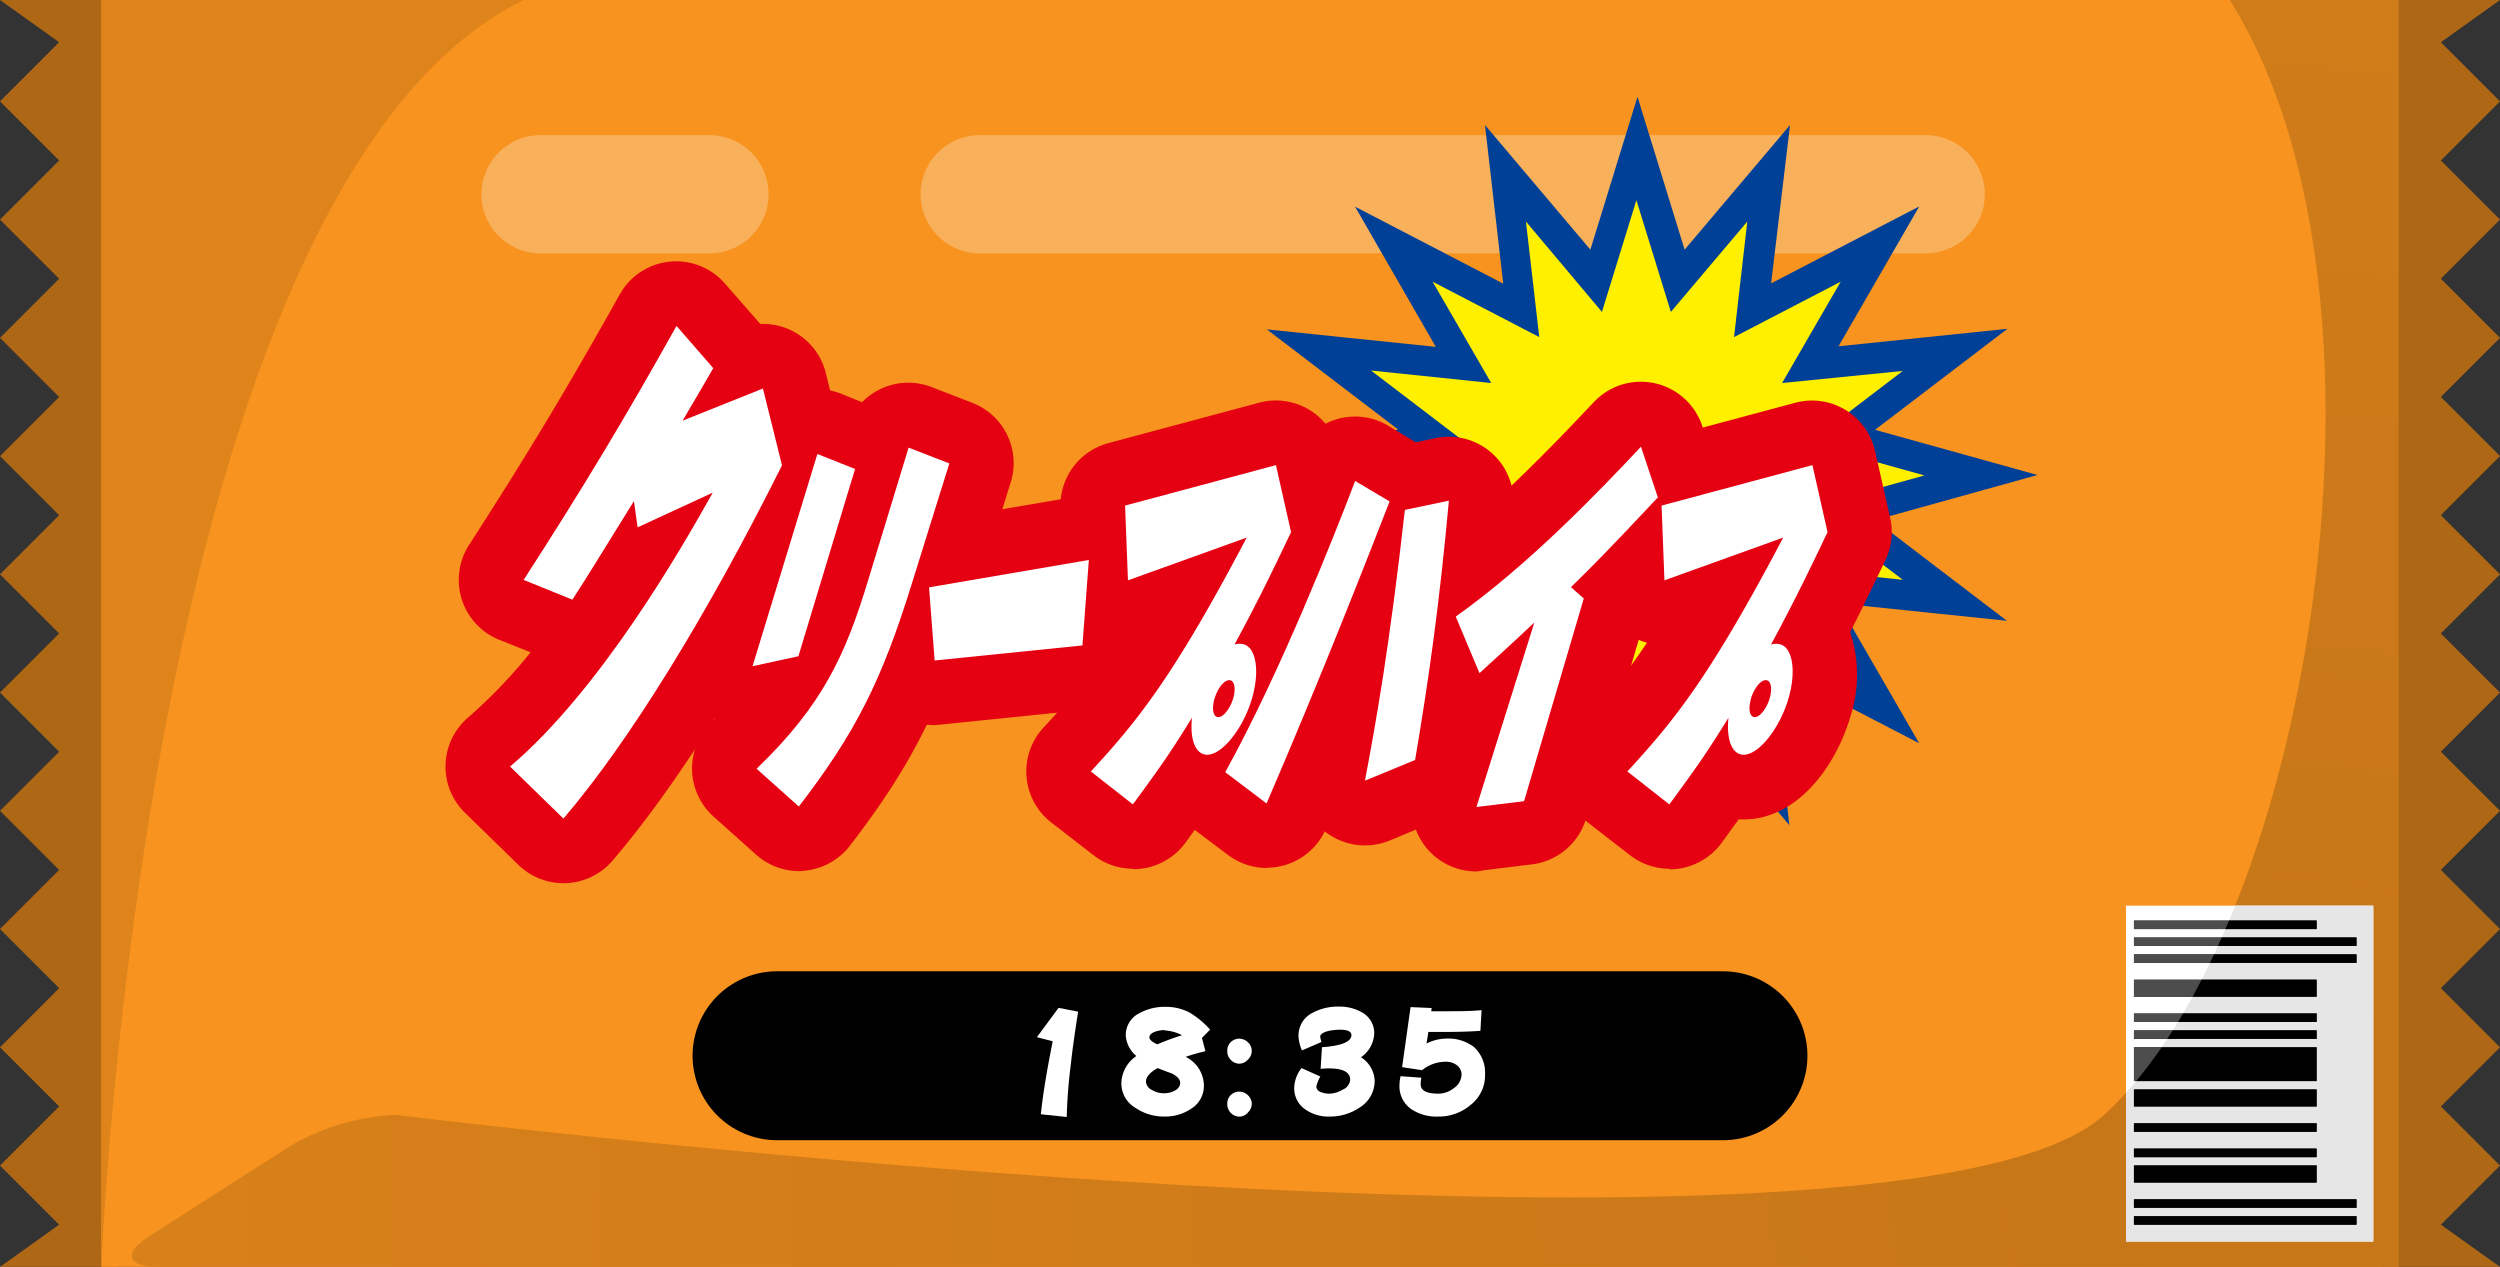<svg xmlns="http://www.w3.org/2000/svg" xmlns:xlink="http://www.w3.org/1999/xlink" viewBox="0 0 296 150"><rect x="0" y="0" width="296" height="150" fill="#333333" stroke="none"/><defs><style>.cls-1,.cls-5,.cls-6{fill:none;}.cls-2{fill:#ad6715;}.cls-3{fill:#f7931e;}.cls-4{fill:#de841b;}.cls-5{stroke:#f9b05b;stroke-width:14px;}.cls-5,.cls-6{stroke-linecap:round;stroke-miterlimit:10;}.cls-6{stroke:#000;stroke-width:20px;}.cls-7{fill:url(#名称未設定グラデーション_36);}.cls-8,.cls-9{fill-rule:evenodd;}.cls-9{fill:#4d4d4d;}.cls-10{fill:#fff;}.cls-11{clip-path:url(#clip-path);}.cls-12{fill:#e6e6e6;}.cls-13{fill:#fff000;}.cls-14{fill:#004097;}.cls-15{fill:#e50012;}</style><radialGradient id="名称未設定グラデーション_36" cx="272" cy="139" r="332.93" gradientUnits="userSpaceOnUse"><stop offset="0" stop-color="#c67618"/><stop offset="1" stop-color="#de841b"/></radialGradient><clipPath id="clip-path"><path id="SVGID" class="cls-1" d="M264,0c22,35,9.27,110-14.87,132s-202.27,0-202.27,0a27.17,27.17,0,0,0-12.4,3.63L17.67,146.37c-3.12,2-2.64,3.63,1.06,3.63H284V0Z"/></clipPath><symbol id="orange" data-name="orange" viewBox="0 0 296 150"><polygon class="cls-2" points="7 0 0 0 7 5 0 12 7 19 0 26 7 33 0 40 7 47 0 54 7 61 0 68 7 75 0 82 7 89 0 96 7 103 0 110 7 117 0 124 7 131 0 138 7 145 0 150 7 150 14 150 14 0 7 0"/><rect class="cls-3" x="12" width="272" height="150"/><path class="cls-4" d="M12,150V0H62C17,22,12,150,12,150Z"/><line class="cls-5" x1="116" y1="23" x2="228" y2="23"/><line class="cls-5" x1="64" y1="23" x2="84" y2="23"/><line class="cls-6" x1="92" y1="125" x2="204" y2="125"/><polygon class="cls-2" points="289 5 296 0 289 0 282 0 282 150 289 150 296 150 289 145 296 138 289 131 296 124 289 117 296 110 289 103 296 96 289 89 296 82 289 75 296 68 289 61 296 54 289 47 296 40 289 33 296 26 289 19 296 12 289 5"/><path class="cls-7" d="M264,0c22,35,9.27,110-14.87,132s-202.27,0-202.27,0a27.17,27.17,0,0,0-12.4,3.63L17.67,146.37c-3.12,2-2.64,3.63,1.06,3.63H284V0Z"/><path class="cls-8" d="M252.66,145v-1H279v1Zm0-2v-1H279v1Zm0-3v-2h21.62v2Zm0-3v-1h21.62v1Zm0-3v-1h21.62v1Zm0-3v-2h21.62v2Zm0-3v-4h21.62v4Zm0-5v-1h21.62v1Zm0-2v-1h21.62v1Zm0-3v-2h21.62v2Zm0-4v-1H279v1Zm0-2v-1H279v1Zm0-2v-1h21.62v1Z"/><path class="cls-9" d="M252.66,145v-1H279v1Zm0-2v-1H279v1Zm0-3v-2h21.62v2Zm0-3v-1h21.62v1Zm0-3v-1h21.62v1Zm0-3v-2h21.62v2Zm0-3v-4h21.62v4Zm0-5v-1h21.62v1Zm0-2v-1h21.62v1Zm0-3v-2h21.62v2Zm0-4v-1H279v1Zm0-2v-1H279v1Zm0-2v-1h21.62v1Z"/><rect class="cls-10" x="251.72" y="107.23" width="29.28" height="39.77"/><g class="cls-11"><rect class="cls-12" x="251.72" y="107.23" width="29.28" height="39.77"/></g><path class="cls-8" d="M252.66,145v-1H279v1Zm0-2v-1H279v1Zm0-3v-2h21.62v2Zm0-3v-1h21.62v1Zm0-3v-1h21.62v1Zm0-3v-2h21.62v2Zm0-3v-4h21.62v4Zm0-5v-1h21.62v1Zm0-2v-1h21.62v1Zm0-3v-2h21.62v2Zm0-4v-1H279v1Zm0-2v-1H279v1Zm0-2v-1h21.62v1Z"/><path class="cls-9" d="M252.66,145v-1H279v1Zm0-2v-1H279v1Zm0-3v-2h21.62v2Zm0-3v-1h21.62v1Zm0-3v-1h21.62v1Zm0-3v-2h21.62v2Zm0-3v-4h21.62v4Zm0-5v-1h21.62v1Zm0-2v-1h21.62v1Zm0-3v-2h21.62v2Zm0-4v-1H279v1Zm0-2v-1H279v1Zm0-2v-1h21.62v1Z"/><g class="cls-11"><path class="cls-8" d="M252.66,145v-1H279v1Zm0-2v-1H279v1Zm0-3v-2h21.62v2Zm0-3v-1h21.62v1Zm0-3v-1h21.62v1Zm0-3v-2h21.62v2Zm0-3v-4h21.62v4Zm0-5v-1h21.62v1Zm0-2v-1h21.62v1Zm0-3v-2h21.62v2Zm0-4v-1H279v1Zm0-2v-1H279v1Zm0-2v-1h21.62v1Z"/></g></symbol></defs><title>creephyp</title><g id="レイヤー_2" data-name="レイヤー 2"><g id="_3" data-name="3"><use width="296" height="150" xlink:href="#orange"/><path class="cls-10" d="M126.79,126a61.15,61.15,0,0,0-.49,6.25l-3.06-.32q.3-3.13,1.4-8.64l-1.87-.49,2.56-3.47,2.32.45C127.22,122.53,126.93,124.62,126.79,126Z"/><path class="cls-10" d="M142.31,122.89l.41,1.57a23.91,23.91,0,0,0-2.34.67,3.84,3.84,0,0,1,2.16,3.37A3.19,3.19,0,0,1,141,131.3a5.52,5.52,0,0,1-3.15.9,6,6,0,0,1-3.37-1,3.37,3.37,0,0,1-1.71-3,4,4,0,0,1,1.78-3.17,3.44,3.44,0,0,1-1.26-2.43,2.88,2.88,0,0,1,1.64-2.65,6.19,6.19,0,0,1,3.08-.74,6,6,0,0,1,2.88.7,10.64,10.64,0,0,1,2.39,2Zm-3.58,4.2c-.41-.14-1-.36-1.66-.63-.94.52-1.39,1.06-1.39,1.62a1.23,1.23,0,0,0,.76,1,2.66,2.66,0,0,0,1.39.36,2.55,2.55,0,0,0,1.26-.31,1.08,1.08,0,0,0,.65-.92C139.73,127.81,139.39,127.41,138.72,127.09Zm-.86-5.13a3.79,3.79,0,0,0-1.08.18c-.47.18-.7.4-.7.68s.31.54.94.83a29.53,29.53,0,0,1,2.92-1.08A4.94,4.94,0,0,0,137.86,122Z"/><path class="cls-10" d="M147.74,125.47a1.36,1.36,0,0,1-1,.47,1.42,1.42,0,0,1-1-.43,1.45,1.45,0,0,1-.43-1.06,1.41,1.41,0,0,1,.41-1.06,1.45,1.45,0,0,1,1.06-.41,1.49,1.49,0,0,1,1,.45,1.4,1.4,0,0,1,.43,1A1.43,1.43,0,0,1,147.74,125.47Zm0,6.27a1.36,1.36,0,0,1-1,.47,1.42,1.42,0,0,1-1-.43,1.46,1.46,0,0,1-.43-1.06,1.41,1.41,0,0,1,.41-1.06,1.45,1.45,0,0,1,1.06-.41,1.49,1.49,0,0,1,1,.45,1.4,1.4,0,0,1,.43,1A1.43,1.43,0,0,1,147.74,131.73Z"/><path class="cls-10" d="M161,131.12a6.24,6.24,0,0,1-3.55,1.08,4.75,4.75,0,0,1-2.88-.83,3,3,0,0,1-1.33-2.68,3.94,3.94,0,0,1,.86-2.23l2.23,1a4.1,4.1,0,0,0-.47,1.17q0,.49.59.7a2.78,2.78,0,0,0,1,.16A3.3,3.3,0,0,0,159,129a1.37,1.37,0,0,0,.86-1.17c0-.88-.85-1.33-2.5-1.33q-.49,0-1,.05l.16-2.56c2.32-.16,3.49-.65,3.49-1.44,0-.41-.45-.63-1.31-.63a6.71,6.71,0,0,0-1.39.14c-.65.16-1,.4-1,.68a2.78,2.78,0,0,0,.16.63l-2.32,1a4.72,4.72,0,0,1-.41-1.73,3,3,0,0,1,1.66-2.72,6.38,6.38,0,0,1,3.15-.74,5.34,5.34,0,0,1,2.77.72,2.8,2.8,0,0,1,1.39,2.47,3.61,3.61,0,0,1-1.57,2.81,3.46,3.46,0,0,1,1.62,2.72A3.71,3.71,0,0,1,161,131.12Z"/><path class="cls-10" d="M174.09,130.85a5.79,5.79,0,0,1-3.78,1.35,5.38,5.38,0,0,1-3.19-.86,3.29,3.29,0,0,1-1.42-2.92,4.5,4.5,0,0,1,.13-1l2.47.18a3,3,0,0,0-.09.79c0,.74.7,1.1,2.11,1.1a3,3,0,0,0,1.85-.68,2,2,0,0,0,.88-1.57,1.39,1.39,0,0,0-.56-1.12,2.09,2.09,0,0,0-1.28-.41,4.45,4.45,0,0,0-2.84,1l-2.36-.36,1-7.11,2.5.11-.05.38h1.66c1.6,0,3,0,4.3-.13l-.14,2.45c-1.22.09-2.61.13-4.16.13h-2l-.22,1.37a5.43,5.43,0,0,1,2.29-.58,5,5,0,0,1,3.33,1,4.09,4.09,0,0,1,1.31,3.24A4.44,4.44,0,0,1,174.09,130.85Z"/><polygon class="cls-13" points="234.54 56.24 218.04 60.83 231.44 71.06 214.36 69.28 222.6 83.61 207.52 75.77 209.39 92 198.63 79.27 193.79 94.94 188.96 79.27 178.19 92 180.06 75.77 164.98 83.6 173.23 69.28 156.14 71.05 169.54 60.83 153.05 56.24 169.54 51.65 156.14 41.42 173.23 43.2 164.98 28.88 180.07 36.71 178.2 20.48 188.96 33.21 193.79 17.54 198.62 33.21 209.39 20.48 207.52 36.71 222.61 28.88 214.36 43.2 231.45 41.42 218.04 51.65 234.54 56.24"/><path class="cls-14" d="M193.79,101l-5.58-18.1L175.72,97.7l2.16-18.78L160.35,88l9.56-16.61-20,2.07,15.62-11.91-19.25-5.35,19.25-5.35L150,39l20,2.07-9.56-16.6,17.54,9.11-2.16-18.78,12.48,14.76,5.58-18.1,5.58,18.1,12.48-14.76L209.7,33.55l17.54-9.11L217.68,41l20-2.07L222,50.89l19.24,5.35L222,61.59l15.61,11.91-19.95-2.07L227.23,88,209.7,78.93l2.16,18.77L199.38,82.95ZM189.71,75.6l4.08,13.23,4.08-13.23,9,10.69-1.57-13.68L218,79.17l-6.93-12,14.22,1.48-11.19-8.54,13.75-3.82-13.75-3.83,11.19-8.54L211,45.35l6.94-12-12.63,6.56,1.57-13.68-9.05,10.7-4.08-13.23-4.08,13.23-9-10.7,1.58,13.68-12.63-6.56,6.94,12-14.23-1.48,11.19,8.54-13.75,3.83,13.75,3.83L162.32,68.6l14.22-1.48-6.93,12,12.63-6.56L180.66,86.3Z"/><path class="cls-15" d="M90.33,46l2.26,9.09c-8.88,17.8-18.16,32.81-25.88,41.83l-6.32-6.16c10.72-9.09,20.32-25.84,24-32.43l-8.9,4.11-.43-3.11C70.46,66.73,70,67.54,67.77,71L62,68.66c7.1-11,12.08-19.3,18.1-30.07l4.35,5c-.83,1.43-1.73,3-3.63,6.22Z"/><path class="cls-15" d="M66.72,104.57a7.65,7.65,0,0,1-5.34-2.17l-6.32-6.16a7.65,7.65,0,0,1,.39-11.31,59.24,59.24,0,0,0,7.37-7.7l-3.67-1.46a7.65,7.65,0,0,1-3.6-11.27C62.32,54,67.15,46,73.38,34.86a7.65,7.65,0,0,1,12.44-1.3l4.2,4.8a7.65,7.65,0,0,1,7.75,5.79L100,53.24a7.65,7.65,0,0,1-.58,5.26C90.22,77,80.67,92.38,72.53,101.89a7.65,7.65,0,0,1-5.47,2.67Z"/><path class="cls-15" d="M94.53,77.7l-5.43,1.18,7.68-25.13,4.46,1.78Zm13.41-8.53c-3.55,11.45-6.68,17.65-13.36,26.32l-5-4.47c7.83-7.53,10.54-13.5,13.23-22.39L107.58,53l4.82,1.87Z"/><path class="cls-15" d="M94.59,103.14a7.65,7.65,0,0,1-5.12-2l-5-4.47a7.65,7.65,0,0,1-.18-11.2l.38-.36a7.65,7.65,0,0,1-2.91-8.49l7.68-25.13a7.65,7.65,0,0,1,10.15-4.87l2.48,1a7.65,7.65,0,0,1,8.24-1.79l4.82,1.87a7.65,7.65,0,0,1,4.54,9.4l-4.45,14.32c-3.84,12.38-7.39,19.36-14.6,28.72a7.65,7.65,0,0,1-5.37,2.95C95,103.13,94.82,103.14,94.59,103.14Z"/><path class="cls-15" d="M128.16,76.42l-17.5,1.78L110,69.54l18.92-3.24Z"/><path class="cls-15" d="M110.67,85.85A7.65,7.65,0,0,1,103,78.77l-.65-8.67A7.65,7.65,0,0,1,108.73,62l18.92-3.24a7.65,7.65,0,0,1,8.92,8.12L135.79,77a7.65,7.65,0,0,1-6.85,7l-17.5,1.78A7.61,7.61,0,0,1,110.67,85.85Zm17.5-9.43h0Z"/><path class="cls-15" d="M129.16,91.34c5.38-5.84,9.67-11,18.45-27.69l-14.06,5.06-.34-8.85,17.86-4.79L152.86,63c-2.59,5.47-4.33,8.94-6.7,13.32a1.57,1.57,0,0,1,.69-.09c1.81,0,2.41,3,1.37,6.52s-3.5,6.61-5.29,6.61c-1.22,0-2.09-1.46-1.8-4.38-2.56,4.15-3.75,5.84-7,10.26Zm14.64-8.62c-.34,1.14-.19,2.19.45,2.19s1.42-1.09,1.75-2.19.21-2.19-.45-2.19S144.13,81.58,143.79,82.72Z"/><path class="cls-15" d="M134.16,102.86a7.65,7.65,0,0,1-4.68-1.6l-5-3.87a7.65,7.65,0,0,1-.94-11.23,76.09,76.09,0,0,0,8-10.05A7.65,7.65,0,0,1,125.9,69l-.34-8.85a7.65,7.65,0,0,1,5.66-7.68l17.86-4.79a7.65,7.65,0,0,1,9.44,5.69l1.79,7.89a7.65,7.65,0,0,1-.54,5c-1.6,3.4-2.9,6-4.19,8.58a16,16,0,0,1,0,10.07c-1.79,6-6.38,12.09-12.62,12.09l-.59,0-2,2.76a7.66,7.66,0,0,1-6.19,3.15Zm15.09-19.58h0Z"/><path class="cls-15" d="M145.07,91.43c6.56-11.9,12.76-27.64,15.38-34.48l4.08,2.42c-3,7.71-8.24,21.07-14.57,35.76Zm16.54,1c1.35-7.12,2.92-16,4.73-32.06l5.21-1.09c-1.13,12.27-2.32,20.71-4,30.7Z"/><path class="cls-15" d="M150,102.77a7.65,7.65,0,0,1-4.6-1.54l-4.9-3.69a7.65,7.65,0,0,1-2.09-9.8C142.84,79.61,148,68,153.31,54.21a7.65,7.65,0,0,1,11-3.84l3.31,2,2.33-.49A7.65,7.65,0,0,1,179.17,60c-1.21,13.07-2.46,21.66-4.1,31.27a7.65,7.65,0,0,1-4.6,5.78l-5.92,2.46a7.65,7.65,0,0,1-7.7-1.08,7.65,7.65,0,0,1-6.88,4.31Z"/><path class="cls-15" d="M187.51,70.86l-7.07,24-5.64.69,6.86-21.85c-2.55,2.42-5.59,5.15-6.5,6L172.35,73C181,66.89,189.5,58,194.28,52.89l2,6c-5.78,6.16-7.9,8.3-10.29,10.63Z"/><path class="cls-15" d="M174.8,103.18a7.65,7.65,0,0,1-7.3-9.94L170,85.3a7.66,7.66,0,0,1-1.87-2.65L165.31,76a7.65,7.65,0,0,1,2.62-9.24c8.1-5.73,16.36-14.47,20.8-19.17a7.65,7.65,0,0,1,12.82,2.86l2,6a7.65,7.65,0,0,1-1.69,7.62c-3,3.2-5,5.35-6.69,7a7.61,7.61,0,0,1-.31,1.84l-7.07,24a7.65,7.65,0,0,1-6.41,5.43l-5.64.69A7.56,7.56,0,0,1,174.8,103.18Z"/><path class="cls-15" d="M192.67,91.34c5.38-5.84,9.67-11,18.45-27.69l-14.06,5.06-.34-8.85,17.86-4.79L216.37,63c-2.59,5.47-4.33,8.94-6.7,13.32a1.58,1.58,0,0,1,.7-.09c1.81,0,2.41,3,1.37,6.52s-3.5,6.61-5.29,6.61c-1.22,0-2.09-1.46-1.8-4.38-2.56,4.15-3.75,5.84-7,10.26Zm14.64-8.62c-.34,1.14-.19,2.19.45,2.19s1.43-1.09,1.75-2.19.21-2.19-.45-2.19S207.64,81.58,207.31,82.72Z"/><path class="cls-15" d="M197.68,102.86a7.65,7.65,0,0,1-4.68-1.6l-5-3.88A7.65,7.65,0,0,1,187,86.15a76.25,76.25,0,0,0,8-10.05A7.65,7.65,0,0,1,189.41,69l-.34-8.85a7.65,7.65,0,0,1,5.66-7.68l17.86-4.79A7.65,7.65,0,0,1,222,53.38l1.79,7.89a7.65,7.65,0,0,1-.54,5c-1.6,3.4-2.9,6-4.19,8.58a16,16,0,0,1,0,10.08c-1.79,6-6.38,12.09-12.62,12.09l-.59,0-2,2.76a7.66,7.66,0,0,1-6.19,3.15Zm14.56-16.8h0Zm.51-2.77h0Z"/><path class="cls-10" d="M90.33,46l2.26,9.09c-8.88,17.8-18.16,32.81-25.88,41.83l-6.32-6.16c10.72-9.09,20.32-25.84,24-32.43l-8.9,4.11-.43-3.11C70.46,66.73,70,67.54,67.77,71L62,68.66c7.1-11,12.08-19.3,18.1-30.07l4.35,5c-.83,1.43-1.73,3-3.63,6.22Z"/><path class="cls-10" d="M94.53,77.7l-5.43,1.18,7.68-25.13,4.46,1.78Zm13.41-8.53c-3.55,11.45-6.68,17.65-13.36,26.32l-5-4.47c7.83-7.53,10.54-13.5,13.23-22.39L107.58,53l4.82,1.87Z"/><path class="cls-10" d="M128.16,76.42l-17.5,1.78L110,69.54l18.92-3.24Z"/><path class="cls-10" d="M129.16,91.34c5.38-5.84,9.67-11,18.45-27.69l-14.06,5.06-.34-8.85,17.86-4.79L152.86,63c-2.59,5.47-4.33,8.94-6.7,13.32a1.57,1.57,0,0,1,.69-.09c1.81,0,2.41,3,1.37,6.52s-3.5,6.61-5.29,6.61c-1.22,0-2.09-1.46-1.8-4.38-2.56,4.15-3.75,5.84-7,10.26Zm14.64-8.62c-.34,1.14-.19,2.19.45,2.19s1.42-1.09,1.75-2.19.21-2.19-.45-2.19S144.13,81.58,143.8,82.72Z"/><path class="cls-10" d="M145.07,91.43c6.56-11.9,12.76-27.64,15.38-34.48l4.08,2.42c-3,7.71-8.24,21.07-14.57,35.76Zm16.54,1c1.35-7.12,2.92-16,4.73-32.06l5.21-1.09c-1.13,12.27-2.32,20.71-4,30.7Z"/><path class="cls-10" d="M187.52,70.86l-7.07,24-5.64.69,6.86-21.85c-2.55,2.42-5.59,5.15-6.5,6L172.36,73C181,66.89,189.5,58,194.29,52.89l2,6c-5.77,6.16-7.9,8.3-10.29,10.63Z"/><path class="cls-10" d="M192.68,91.34c5.38-5.84,9.67-11,18.45-27.69l-14.06,5.06-.34-8.85,17.86-4.79L216.38,63c-2.59,5.47-4.33,8.94-6.7,13.32a1.57,1.57,0,0,1,.69-.09c1.81,0,2.41,3,1.37,6.52s-3.5,6.61-5.29,6.61c-1.22,0-2.09-1.46-1.8-4.38-2.56,4.15-3.75,5.84-7,10.26Zm14.64-8.62c-.34,1.14-.19,2.19.45,2.19s1.42-1.09,1.75-2.19.21-2.19-.45-2.19S207.65,81.58,207.31,82.72Z"/></g></g></svg>